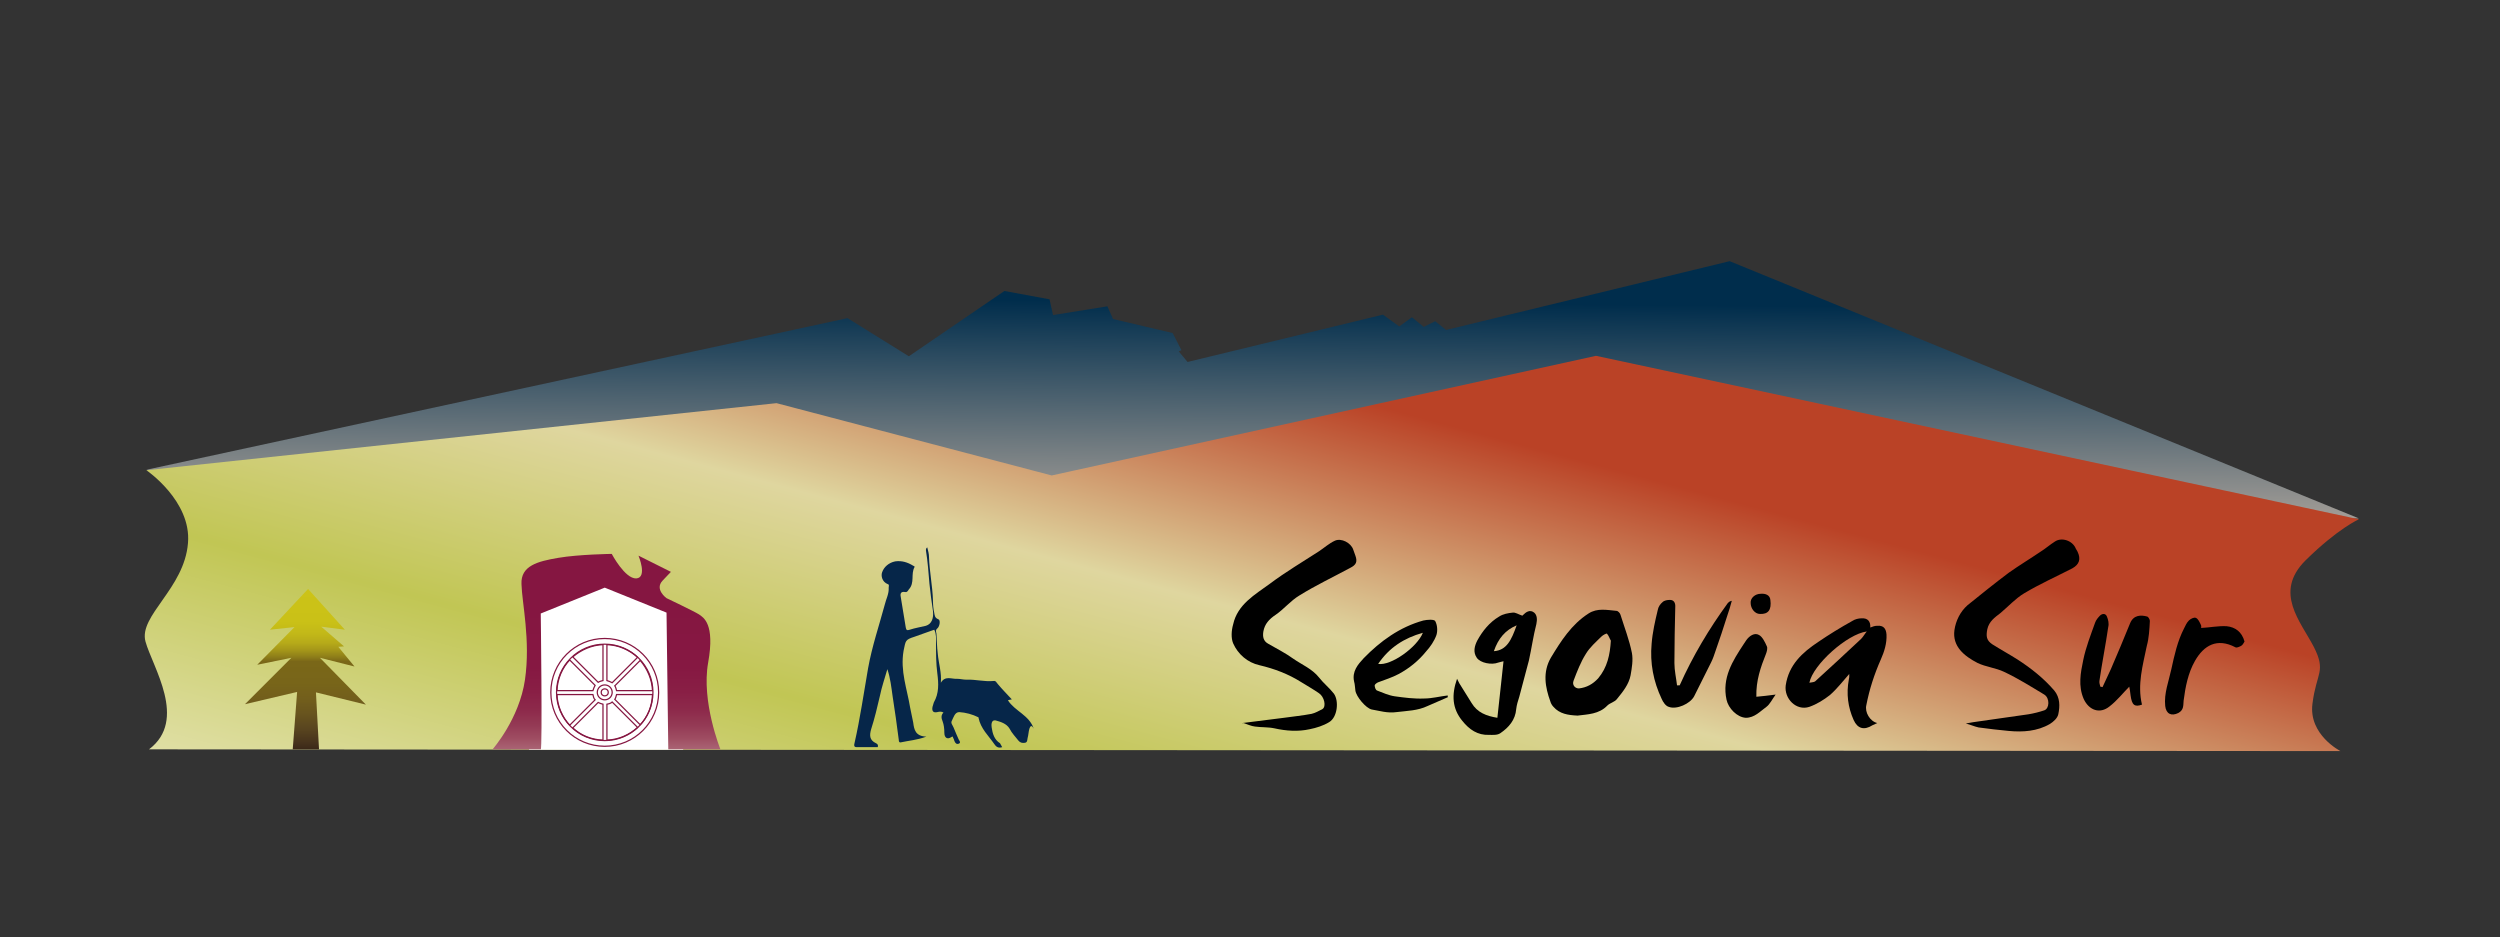 <?xml version="1.0" encoding="utf-8"?>
<!-- Generator: Adobe Illustrator 25.2.3, SVG Export Plug-In . SVG Version: 6.00 Build 0)  -->
<svg version="1.1" id="Capa_1" xmlns="http://www.w3.org/2000/svg" xmlns:xlink="http://www.w3.org/1999/xlink" x="0px" y="0px"
	 viewBox="0 0 570.5 213.9" style="enable-background:new 0 0 570.5 213.9;" xml:space="preserve">
<rect x="0" y="0" width="570.5" height="213.9" fill="#333333" stroke="none"/>
<style type="text/css">
	.st0{fill:url(#SVGID_1_);}
	.st1{fill:url(#SVGID_2_);}
	.st2{fill:#FFFFFF;}
	.st3{fill:url(#SVGID_3_);}
	.st4{fill:none;stroke:#851641;stroke-width:0.283;stroke-miterlimit:10;}
	.st5{fill:#062649;}
	.st6{fill:url(#SVGID_4_);}
</style>
<g>
	<linearGradient id="SVGID_1_" gradientUnits="userSpaceOnUse" x1="285.329" y1="181.727" x2="286.333" y2="47.459">
		<stop  offset="0.402" style="stop-color:#C8B7A8"/>
		<stop  offset="0.84" style="stop-color:#002D4C"/>
	</linearGradient>
	<path class="st0" d="M193.4,72.6l-160,34.6c0,0,226.7,23,228,23.6s276.9-12.5,276.9-12.5L394.7,59.6L330,75.3l-2.5-2l-2.6,1.3
		l-2.7-2.2l-2.9,2.1l-3.7-2.7l-44.6,10.8l-2-2.4l0.6-0.3l-2-3.9L254,72.8l-1.3-2.9l-12.4,2l-0.8-3.6l-10.3-1.9l-21.8,14.9
		L193.4,72.6z"/>
	<linearGradient id="SVGID_2_" gradientUnits="userSpaceOnUse" x1="257.048" y1="238.907" x2="304.478" y2="61.897">
		<stop  offset="2.122627e-02" style="stop-color:#E2E1AB"/>
		<stop  offset="0.313" style="stop-color:#C1C654"/>
		<stop  offset="0.563" style="stop-color:#DFD69F"/>
		<stop  offset="0.852" style="stop-color:#BA4226"/>
	</linearGradient>
	<path class="st1" d="M34,171l500.1,0.4c0,0-7.3-3.7-6.4-10.8c0.9-7.2,3.2-7.3,0.3-13c-3-5.8-9.2-12.4-1.9-19.7
		c7.4-7.3,12.2-9.4,12.2-9.4L364.2,81.2L240,108.5L177.2,92L33.4,107.3c0,0,10.3,7,9.5,16.6c-0.8,10.4-11.3,16.6-9.7,22.5
		C34.8,152.2,42.9,164.3,34,171z"/>
	<path class="st2" d="M120.7,171.1c0.7-0.5-0.9-35.7,0.9-35.3c1.8,0.4,17-3.5,17-3.5s16,8,16.2,8.3c0.2,0.2,1.1,30.5,1.1,30.5H120.7
		z"/>
	<g>
		<linearGradient id="SVGID_3_" gradientUnits="userSpaceOnUse" x1="138.336" y1="186.38" x2="138.336" y2="128.678">
			<stop  offset="0.123" style="stop-color:#FFFFFF"/>
			<stop  offset="0.155" style="stop-color:#E4D0D2"/>
			<stop  offset="0.189" style="stop-color:#CDA7AD"/>
			<stop  offset="0.226" style="stop-color:#BA828D"/>
			<stop  offset="0.267" style="stop-color:#AA6474"/>
			<stop  offset="0.312" style="stop-color:#9E4C61"/>
			<stop  offset="0.363" style="stop-color:#943954"/>
			<stop  offset="0.422" style="stop-color:#8D2A4B"/>
			<stop  offset="0.494" style="stop-color:#891F45"/>
			<stop  offset="0.593" style="stop-color:#861842"/>
			<stop  offset="0.852" style="stop-color:#851641"/>
		</linearGradient>
		<path class="st3" d="M123.4,171c0.4-0.1,0-31,0-31l14.6-5.9l14.1,5.7l0.4,31.2l11.9,0c0,0-4.4-10.9-2.8-19.8
			c1.6-8.9-1.1-10.3-2.1-11c-1.1-0.7-7.4-3.7-7.4-3.7s-2.8-2-0.9-4c1.9-2,1.9-2,1.9-2l-7.4-3.7c0,0,2.1,5-0.5,5.2
			c-2.6,0.1-5.6-5.6-5.6-5.6s-7.5,0.1-12.2,0.9c-4.7,0.8-8.6,1.8-8.4,6c0.1,4.2,2.1,12.8,0.8,21.8c-1.3,9-7.4,15.9-7.4,15.9H123.4z"
			/>
		<g>
			<circle class="st4" cx="138" cy="158" r="12.3"/>
			<circle class="st4" cx="138" cy="158" r="11"/>
			<circle class="st4" cx="138" cy="158" r="1.7"/>
			<circle class="st4" cx="138" cy="158" r="0.8"/>
			<g>
				<path class="st4" d="M137.6,155.3v-8.2c-2.6,0.1-5,1.2-6.9,2.8l5.8,5.8C136.8,155.5,137.2,155.4,137.6,155.3z"/>
				<path class="st4" d="M135.3,157.6c0.1-0.4,0.3-0.8,0.5-1.2l-5.8-5.8c-1.7,1.8-2.8,4.3-2.9,7H135.3z"/>
				<path class="st4" d="M135.8,159.7c-0.3-0.3-0.4-0.7-0.5-1.2h-8.2c0.1,2.7,1.2,5.1,2.9,7L135.8,159.7z"/>
				<path class="st4" d="M145.5,150c-1.9-1.7-4.3-2.8-7-2.9v8.2c0.4,0.1,0.8,0.3,1.2,0.5L145.5,150z"/>
				<path class="st4" d="M140.7,158.5c-0.1,0.4-0.2,0.8-0.4,1.1l5.8,5.8c1.7-1.8,2.7-4.2,2.8-6.9H140.7z"/>
				<path class="st4" d="M137.6,160.7c-0.4-0.1-0.7-0.2-1.1-0.4l-5.8,5.8c1.8,1.7,4.2,2.7,6.9,2.8V160.7z"/>
				<path class="st4" d="M140.3,156.5c0.2,0.3,0.3,0.7,0.4,1.1h8.2c-0.1-2.6-1.2-5-2.8-6.9L140.3,156.5z"/>
				<path class="st4" d="M139.7,160.2c-0.3,0.3-0.7,0.4-1.2,0.5v8.2c2.7-0.1,5.1-1.2,7-2.9L139.7,160.2z"/>
			</g>
		</g>
	</g>
	<g id="di7tet_1_">
		<g>
			<path d="M283.5,165c3.2-0.4,6.3-0.8,9.5-1.2c2.1-0.3,4.2-0.5,6.3-0.9c0.9-0.2,1.7-0.7,2.5-1.1c0.9-0.6,0.4-2.8-0.8-3.6
				c-1.3-0.9-2.7-1.7-4-2.5c-3-1.9-6.2-3.1-9.6-3.9c-2.7-0.6-4.9-2.5-6-5c-0.5-1.2-0.4-2.9,0-4.3c1-4.6,5-6.8,8.4-9.3
				c3.6-2.7,7.5-5,11.2-7.4c1.2-0.8,2.3-1.8,3.6-2.4c1.5-0.7,3.7,0.5,4.2,2c0.2,0.5,0.3,0.9,0.5,1.4c0.5,1.4,0.2,2.1-1.2,2.8
				c-3.9,2.1-7.9,4-11.6,6.3c-2,1.2-3.5,3.1-5.4,4.4c-1.5,1-2.5,2.1-2.8,3.8c-0.2,1.2,0,2.2,1.1,2.8c1.9,1.1,3.9,2.1,5.7,3.4
				c2,1.4,4.3,2.3,5.9,4.3c1,1.3,2.4,2.4,3.4,3.7c1.2,1.7,0.8,5.4-1.1,6.5c-1.3,0.8-2.9,1.3-4.4,1.6c-2.7,0.6-5.4,0.4-8.1-0.2
				c-1.4-0.3-3-0.2-4.4-0.4c-0.9-0.1-1.7-0.5-2.6-0.8C283.5,165.1,283.5,165,283.5,165z"/>
			<path d="M448.6,165.1c1.2-0.2,2.1-0.4,3.1-0.5c3.7-0.5,7.5-1.1,11.2-1.6c1.2-0.2,2.4-0.5,3.6-0.9c1.2-0.4,1.3-2.8,0-3.6
				c-3-1.8-6-3.7-9.2-5.2c-1.9-0.9-4.1-1.1-6-2c-3.1-1.6-5.8-3.8-5.3-7.5c0.3-2.1,1.3-4.2,3-5.7c3.1-2.5,6.2-5,9.4-7.4
				c2.4-1.7,4.9-3.2,7.4-4.9c1.1-0.7,2-1.5,3.1-2.2c1.6-1.1,4.1-0.2,4.8,1.6c0.1,0.2,0.3,0.5,0.4,0.7c0.8,1.7,0.4,2.9-1.2,3.8
				c-3.7,1.9-7.5,3.6-11,5.7c-2,1.2-3.6,3-5.4,4.5c-1.3,1-2.6,1.9-3,3.7c-0.3,1.6-0.2,2.5,1.1,3.4c1.9,1.2,3.9,2.3,5.8,3.5
				c3.1,2,6,4.3,8.4,7.1c1.3,1.6,1.3,3.5,0.9,5.4c-0.2,0.9-1.1,1.7-1.9,2.2c-2.9,1.7-6.2,1.9-9.4,1.6c-2.3-0.2-4.6-0.5-6.9-0.8
				C450.6,165.8,449.7,165.4,448.6,165.1z"/>
			<path d="M360,163.3c-2.2-0.1-4.1-0.4-5.5-2c-0.3-0.3-0.6-0.8-0.7-1.2c-1.2-3.3-1.8-6.7,0.1-10c2.3-3.8,4.7-7.6,8.6-10.1
				c2-1.3,4.2-0.8,6.4-0.6c0.3,0,0.8,0.5,0.9,0.9c0.9,2.9,2,5.7,2.6,8.7c0.3,1.6,0,3.4-0.3,5.1c-0.4,2.1-1.8,3.8-3.1,5.4
				c-0.5,0.7-1.6,0.9-2.2,1.5C364.9,163,362.3,163,360,163.3z M367.6,146.2c-0.3-0.5-0.5-1.2-0.9-1.6c-0.1-0.1-0.9,0.3-1.3,0.7
				c-1.2,1.2-2.6,2.4-3.5,3.9c-1.2,1.9-2,4-2.8,6.1c-0.4,1,0.3,1.8,1.2,1.8c1.8-0.2,3.2-1,4.4-2.3
				C366.8,152.3,367.4,149.4,367.6,146.2z"/>
			<path d="M428.4,165c-0.4,0.2-0.7,0.3-1.1,0.5c-1.9,1.2-3.4,0.8-4.3-1.2c-1.3-2.9-1.7-6-1.1-9.2c0-0.2,0.1-0.4,0.1-0.6
				c0-0.2,0-0.3,0-0.7c-1.5,1.7-2.8,3.4-4.4,4.8c-1.4,1.1-3,2.1-4.7,2.7c-3,1-5.8-1.9-5.4-4.9c0.7-4.7,3.8-7.5,7.4-9.9
				c2.5-1.7,5.1-3.3,7.8-4.8c0.6-0.4,1.4-0.6,2.1-0.6c1.4-0.1,2.1,0.7,2,2.1c0.5-0.2,1-0.4,1.6-0.4c1.4-0.1,2,0.6,2.1,2
				c0.1,2-0.5,3.9-1.3,5.7c-1.5,3.4-2.6,6.8-3.3,10.4C425.5,162.5,426.7,164.6,428.4,165z M412.9,155.8c0.5-0.1,1-0.1,1.3-0.3
				c3.5-3.2,7-6.4,10.5-9.7c0.5-0.5,0.8-1.1,1.3-1.7C421.5,144.7,413.7,151.7,412.9,155.8z"/>
			<path d="M332.5,154.9c0.2,0.3,0.3,0.7,0.5,1c0.9,1.5,1.9,3,2.8,4.5c1.3,2.2,3.4,3,5.9,3.4c0.5-4.3,0.9-8.5,1.4-12.9
				c-0.5,0.1-0.8,0.2-1.2,0.3c-1.5,0.6-4.1,0.1-4.9-1.1c-0.9-1.3-0.5-2.7,0.1-3.9c1.2-2.2,2.8-4.2,5-5.5c0.9-0.6,2.1-0.8,3.1-0.9
				c0.6-0.1,1.3,0.4,2.2,0.7c-0.1,0.1,0,0,0.1-0.1c0.7-0.7,1.6-1.4,2.6-0.6c0.7,0.6,0.7,1.6,0.5,2.6c-0.7,2.7-1.1,5.6-1.7,8.3
				c-0.7,2.8-1.5,5.5-2.2,8.3c-0.3,0.9-0.6,1.9-0.7,2.8c-0.2,2.5-1.7,4.2-3.6,5.5c-0.7,0.5-1.7,0.4-2.6,0.4
				c-2.6,0.1-4.5-1.2-6.1-3.2C331.4,161.7,331.2,158.6,332.5,154.9z M340.9,148.6c2.9-0.2,4-2.5,5.2-5.9
				C343.5,143.8,341.9,145.7,340.9,148.6z"/>
			<path d="M488.8,160.8c-1.7,0.6-2.3,0.1-2.6-2.1c-0.1-0.8-0.2-1.6-0.3-2c-1.4,1.4-2.8,3.2-4.5,4.5c-2.2,1.8-4.7,0.9-5.9-1.7
				c-1.3-3-0.7-6-0.1-8.9c0.6-2.9,1.7-5.7,2.7-8.5c0.2-0.6,0.7-1.2,1.1-1.6c0.5-0.5,1.3-0.6,1.6,0.2c0.3,0.7,0.5,1.6,0.3,2.4
				c-0.6,4.1-1.4,8.1-2,12.2c-0.1,0.5,0.1,1,0.2,1.4c0.2,0,0.4,0.1,0.5,0.1c0.6-1.4,1.3-2.7,1.9-4.1c1.5-3.5,3-7,4.4-10.5
				c0.8-1.9,2.5-1.9,3.9-1.5c0.3,0.1,0.6,0.7,0.6,1c-0.1,1.9-0.2,3.9-0.7,5.7C489,151.8,487.7,156.2,488.8,160.8z"/>
			<path d="M383.3,156.4c3-6.7,6.7-12.9,11-18.8c0.2-0.2,0.4-0.4,0.9-0.5c-0.3,1.2-0.7,2.4-1.1,3.6c-0.8,2.6-1.7,5.2-2.6,7.8
				c-0.3,0.9-0.6,1.8-1,2.6c-1.3,2.6-2.6,5.2-3.9,7.8c-0.9,1.7-4,3.1-5.8,2.4c-0.7-0.2-1.3-1.1-1.6-1.8c-1.9-4-2.7-8.2-2.3-12.6
				c0.2-2.6,0.8-5.2,1.4-7.7c0.1-0.7,0.6-1.4,1.1-1.8c0.4-0.4,1.1-0.5,1.7-0.5c0.9,0,1.2,0.7,1.2,1.4c-0.1,4.3-0.2,8.7-0.2,13
				c0,1.7,0.4,3.4,0.6,5.1C382.9,156.4,383.1,156.4,383.3,156.4z"/>
			<path d="M330.4,159.1c-1.5,0.7-3.1,1.3-4.6,2c-2.3,1.1-4.7,1.1-7.1,1.4c-2.1,0.3-3.9-0.3-5.7-0.6c-1.3-0.3-3.5-2.9-3.7-4.3
				c-0.1-0.7-0.1-1.4-0.3-2.1c-0.5-2.3,0.9-3.9,2.2-5.3c3.8-3.9,8.2-7.1,13.6-8.6c0.9-0.2,2.4-0.3,2.7,0.1c0.5,0.9,0.6,2.2,0.3,3.2
				c-0.5,1.4-1.4,2.7-2.4,3.8c-1.7,2.1-3.8,3.8-6.2,5.1c-1.5,0.8-3.1,1.3-4.7,1.9c-0.3,0.1-0.8,0.5-0.8,0.7c0,0.4,0.2,1.1,0.6,1.2
				c1.3,0.5,2.6,1.1,4,1.3c2.2,0.3,4.4,0.6,6.7,0.5c1.8,0,3.6-0.5,5.4-0.7C330.3,158.8,330.4,158.9,330.4,159.1z M314.5,151.5
				c2.9,0.5,8.9-3.8,10.2-7.1C320.4,145.6,317,147.8,314.5,151.5z"/>
			<path d="M502.3,143.3c2-0.1,3.9-0.5,5.8-0.4c2,0.2,3.5,1.3,4.1,3.5c-0.2,0.3-0.4,0.8-0.8,1c-0.4,0.2-1,0.5-1.3,0.3
				c-4.2-2.2-7.2-0.4-9.2,3.1c-1.6,2.8-2.2,6-2.6,9.1c-0.1,1,0.1,2.1-1.2,2.8c-1.6,0.8-2.8,0.2-3-1.6c-0.3-2.9,0.8-5.6,1.4-8.4
				c0.7-3.2,1.4-6.4,2.9-9.3c0.3-0.6,0.6-1.3,1.1-1.8c0.4-0.4,1.2-0.8,1.6-0.6c0.5,0.2,0.8,0.9,1.1,1.5
				C502.4,142.8,502.3,143.2,502.3,143.3z"/>
			<path d="M400.8,159c1.4-0.1,2.7-0.3,4.4-0.5c-0.8,1.1-1.3,2.2-2.1,2.8c-1.4,1-2.7,2.5-4.7,2.5c-2-0.1-4-2.2-4.4-4.1
				c-1.1-5,1.4-8.9,3.9-12.7c0.2-0.3,0.4-0.6,0.6-0.9c0.7-1,1.9-1.8,2.9-1.2c0.8,0.4,1.4,1.7,1.8,2.6c0.2,0.4,0,1.2-0.2,1.7
				C401.8,152.2,400.7,155.3,400.8,159z"/>
			<path d="M401.8,135.5c1.1-0.1,2.1,0.3,2.2,1.4c0.3,2.3-0.5,3.3-2.4,3.2c-1.1,0-2.1-1.2-2.1-2.5
				C399.4,136.5,400.5,135.5,401.8,135.5z"/>
		</g>
	</g>
	<g id="_x38_yIq7L_1_">
		<g>
			<g>
				<path class="st5" d="M228.7,170.5c-0.9,0.3-1.4-0.1-1.8-0.7c-1.3-1.9-3.1-3.5-3.6-6c0,0,0-0.1,0-0.1c-1.4-0.7-2.9-1.1-4.4-1.2
					c-1,0-1.3,1.2-1.7,2c-0.3,0.5,0.2,1,0.4,1.5c0.4,1,0.8,1.9,1.2,2.8c0.2,0.3,0.5,0.7,0,0.9c-0.5,0.2-0.8-0.1-1-0.6
					c-0.1-0.2-0.1-0.5-0.3-0.7c0-0.1,0-0.5-0.4-0.2c-0.9,0.6-1.6,0.2-1.6-1c0-0.9-0.1-1.8-0.4-2.6c-0.3-0.7-0.4-1.4,0.2-2
					c-0.5-0.3-1-0.2-1.4-0.1c-0.9,0.2-1.3-0.2-1.1-1.2c0.1-0.3,0.2-0.7,0.3-1c1.2-2.1,1.1-4.3,0.8-6.6c-0.3-2.3-0.3-4.6-0.3-6.9
					c0-1.1,0.1-2.1-0.4-3.1c-1.5,0.5-3,1.1-4.5,1.6c-2.2,0.7-2,0.9-2.5,3.2c-0.8,4.6,0.8,8.7,1.5,13c0.2,1.1,0.5,2.3,0.7,3.4
					c0.2,1.6,0.5,3.1,3,3.2c-2.2,0.8-4,0.9-5.8,1.3c-0.4,0.1-0.5-0.2-0.5-0.6c-0.4-3.3-0.9-6.6-1.4-9.9c-0.3-2.1-0.5-4.1-1.2-6.2
					c-0.6,2.1-1.3,4.1-1.7,6.1c-0.6,2.6-1.2,5.1-2,7.6c-0.4,1.4-0.4,2.5,1.1,3.2c0.2,0.1,0.6,0.3,0.4,0.9c-1.6,0-3.2,0-4.8,0
					c-0.7,0-0.6-0.5-0.5-0.9c1.3-5.7,2.1-11.4,3.1-17.1c0.9-5,2.5-9.7,3.8-14.5c0.3-1.3,1-2.5,0.9-3.9c0-0.3,0.2-0.7-0.2-0.8
					c-1.3-0.5-1.6-1.9-1.3-2.7c0.4-1.2,1.5-2.2,3-2.5c1.5-0.2,2.8,0.2,4.1,1c0.1,0.1,0.4,0.1,0.3,0.3c-0.9,1.6,0.1,3.6-1.3,5.1
					c-0.2,0.3-0.4,0.7-0.8,0.6c-1.2-0.2-1.2,0.5-1,1.4c0.4,2.2,0.7,4.5,1.1,6.7c0.1,0.6,0.3,0.7,0.9,0.5c1.2-0.4,2.5-0.6,3.7-0.9
					c1.3-0.4,1.8-1.7,1.6-3.4c-0.3-2.1-0.6-4.1-0.8-6.2c-0.2-2.5-0.4-5.1-0.8-7.6c0-0.2,0-0.5,0.3-0.7c0.2,0.8,0.4,1.5,0.4,2.2
					c0.1,3.3,0.8,6.6,0.9,9.9c0,1,0.1,2,0.3,2.9c0.1,0.5,0.1,1.1,0.9,1.4c0.6,0.2,0.3,1.6-0.1,2c-0.6,0.5-0.4,0.8-0.3,1.3
					c0.1,1.5,0.1,3,0.3,4.6c0.2,2.2,0.9,4.3,0.7,6.6c1-1.7,2.5-0.8,3.7-0.9c0.7,0,1.4,0.2,2.1,0.2c2.1-0.1,4.1,0.5,6.2,0.3
					c0.6-0.1,0.7,0.4,1,0.7c1,1.2,2.1,2.3,3.2,3.5c-0.4,0.1-0.7,0.1-0.9,0.2c1.6,2.5,4.9,3.4,5.9,6.5c-0.5-1-0.8-0.6-1,0
					c-0.2,0.7-0.2,1.4-0.4,2.1c-0.1,0.4,0,1-0.6,1.1c-0.6,0.1-1.1,0-1.5-0.5c-0.7-0.9-1.5-1.7-2-2.7c-0.7-1.2-2.1-1.6-3.2-1.9
					c-1-0.2-1,1-0.9,1.6c0.2,1.4,0.6,2.8,1.9,3.6C228.4,169.9,228.5,170.2,228.7,170.5z"/>
			</g>
		</g>
	</g>
	<linearGradient id="SVGID_4_" gradientUnits="userSpaceOnUse" x1="69.681" y1="171.003" x2="69.681" y2="134.449">
		<stop  offset="0" style="stop-color:#3B2818"/>
		<stop  offset="4.545743e-02" style="stop-color:#47331C"/>
		<stop  offset="0.128" style="stop-color:#59451F"/>
		<stop  offset="0.216" style="stop-color:#67531E"/>
		<stop  offset="0.31" style="stop-color:#725E1C"/>
		<stop  offset="0.414" style="stop-color:#786519"/>
		<stop  offset="0.548" style="stop-color:#7A6718"/>
		<stop  offset="0.579" style="stop-color:#8F7F19"/>
		<stop  offset="0.618" style="stop-color:#A49619"/>
		<stop  offset="0.664" style="stop-color:#B6AA19"/>
		<stop  offset="0.721" style="stop-color:#C2B818"/>
		<stop  offset="0.798" style="stop-color:#CAC117"/>
		<stop  offset="1" style="stop-color:#CCC317"/>
	</linearGradient>
	<polygon class="st6" points="66.8,171 72.8,171 72.1,158 83.5,160.8 73,150.1 80.9,152.1 77.2,147.6 78.5,147.5 73.3,143 
		78.7,143.7 70.3,134.4 61.6,143.7 67.2,143.1 58.7,151.7 66.5,150.1 55.9,160.7 67.8,157.9 	"/>
</g>
</svg>
